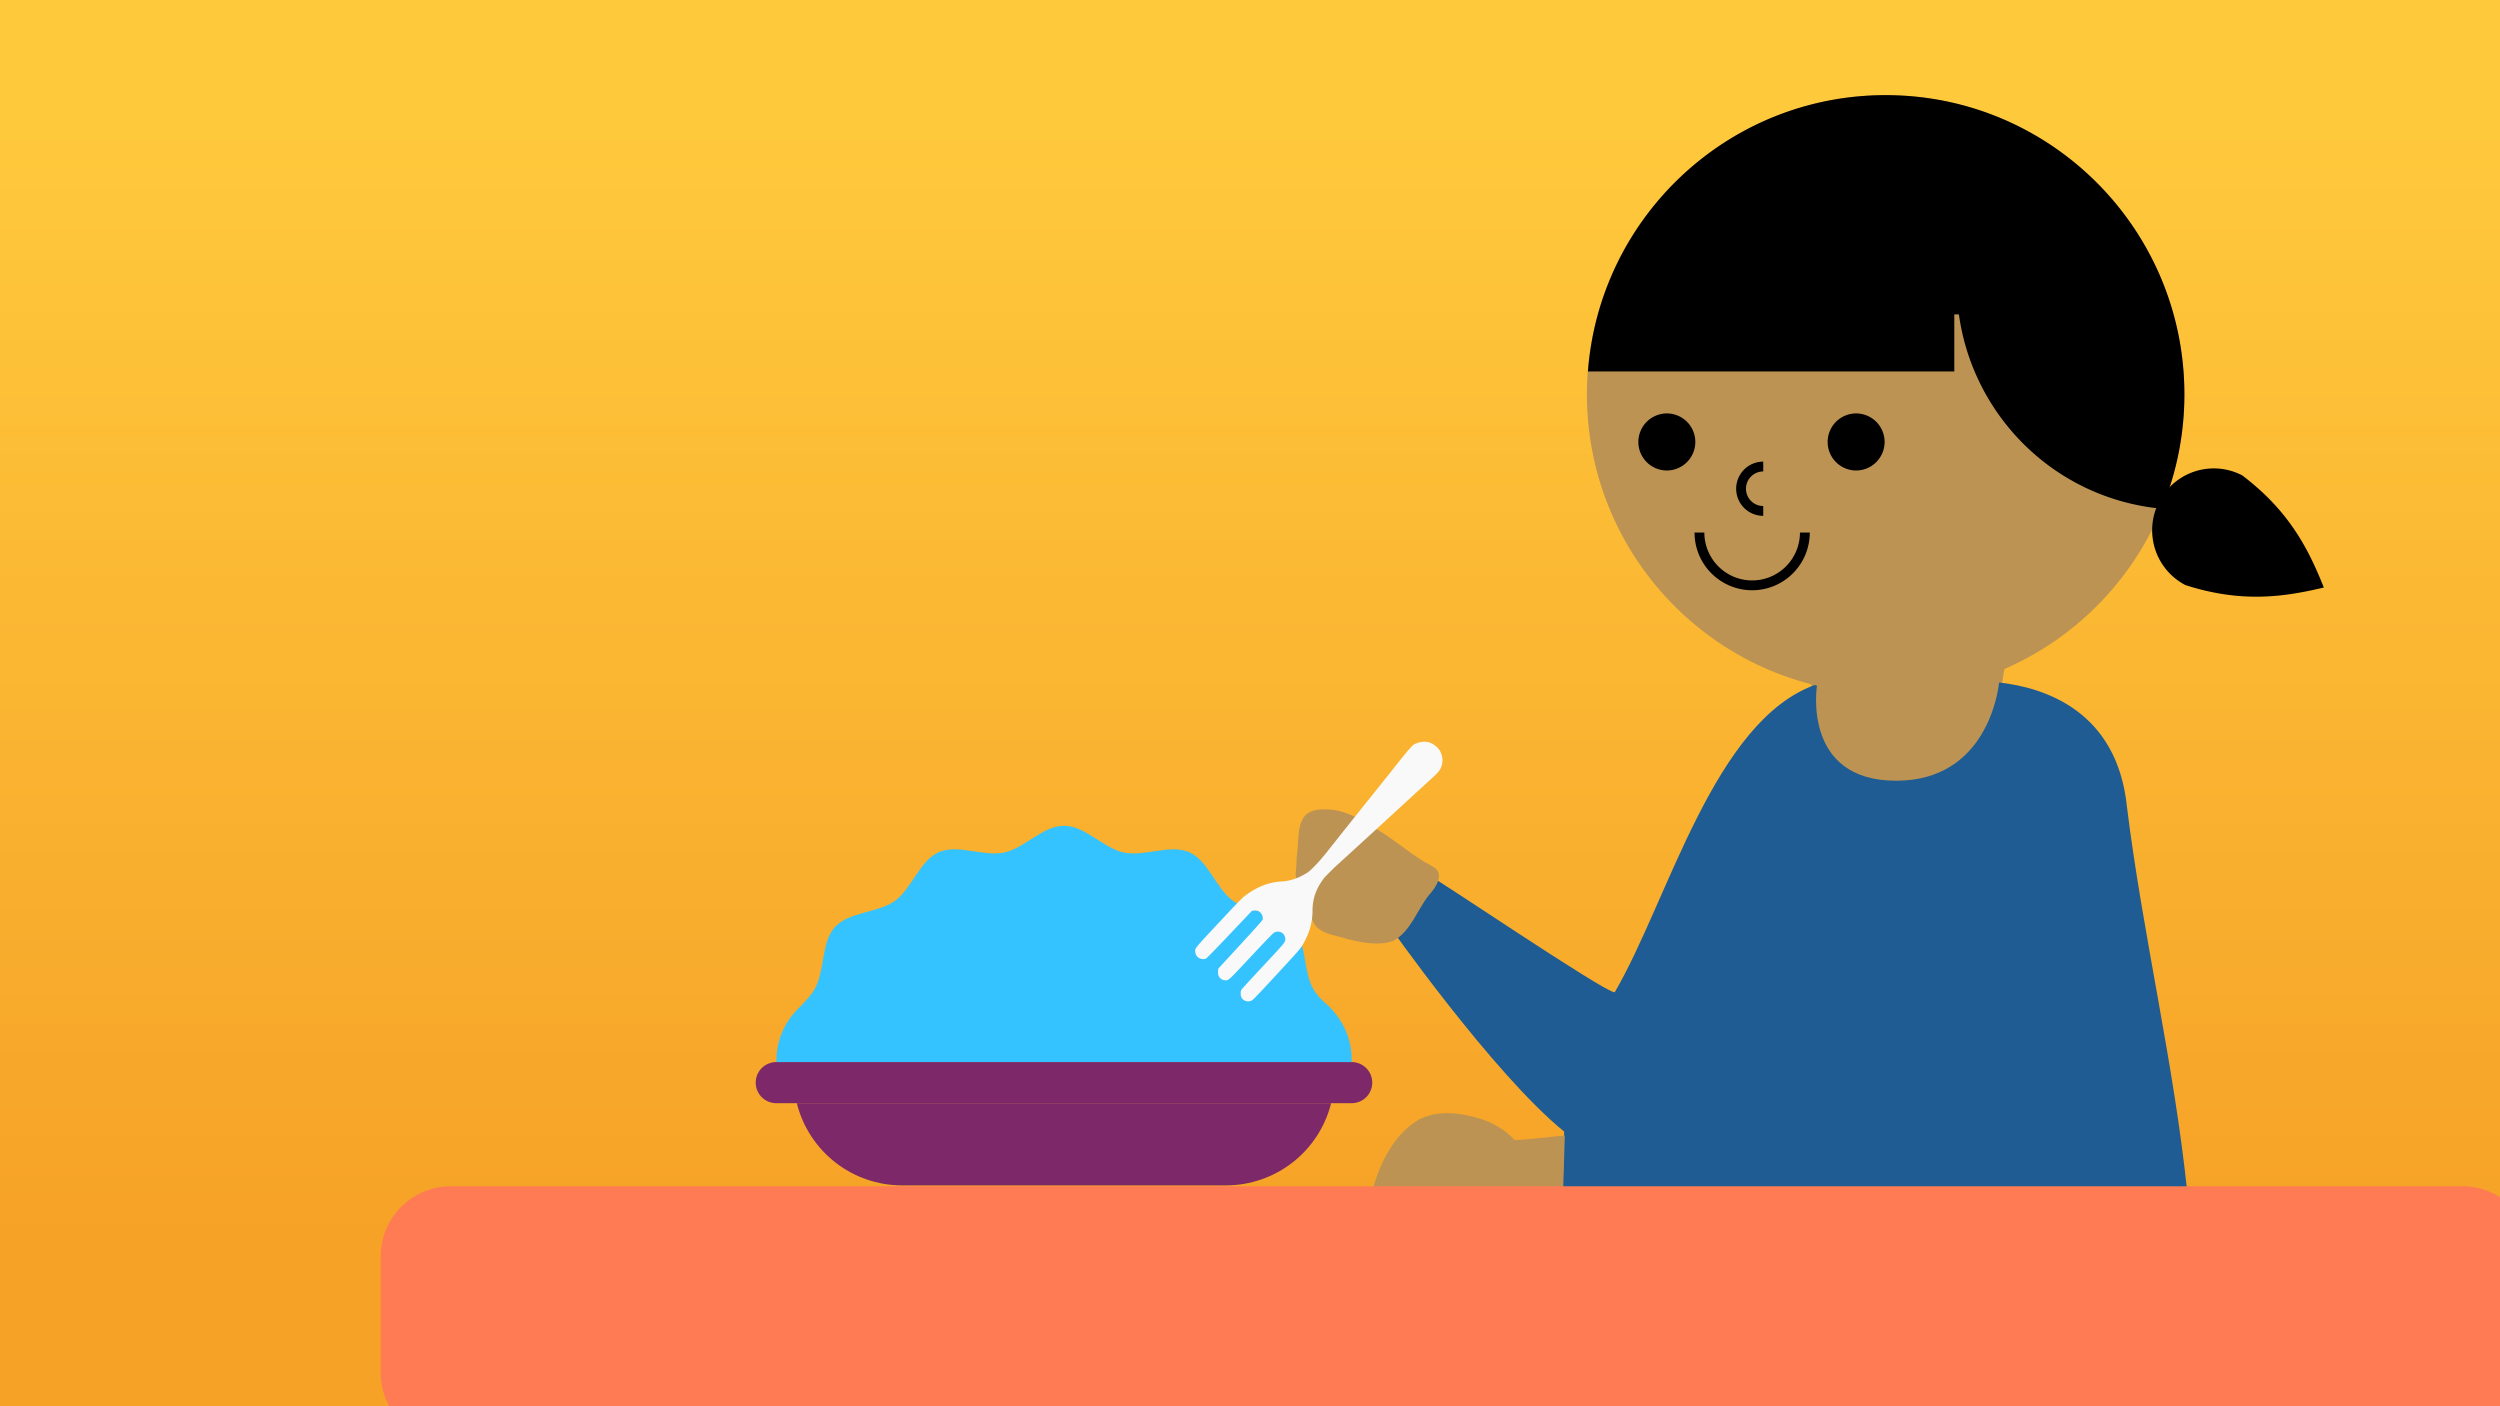 <svg xmlns="http://www.w3.org/2000/svg" width="1280" height="720" xmlns:v="https://vecta.io/nano"><rect width="100%" height="100%" fill="#333333" stroke="none"/><defs><linearGradient id="A" gradientTransform="matrix(0,763.168,762.533,0,-752925.17,-1004795)" x1="1317.441" y1="988.242" x2="1316.696" y2="988.242" gradientUnits="userSpaceOnUse" spreadMethod="pad"><stop offset="0" stop-color="#f6a227"/><stop offset="1" stop-color="#ffc93c"/></linearGradient></defs><path d="M0 0h1280v720H0z" fill="url(#A)"/><path d="M1022.851 363.722c-.421 4.308-6.322 49.464-52.696 49.464-48.659 0-40.512-48.247-40.512-48.247l-.142-.31-4.977-33.313c26.079-5.34 80.661-17.44 106.961-21.221l-8.696 53.622z" fill="#bc9353"/><path d="M1023.546 349.43c-.46 4.383-6.362 50.305-52.705 50.305-48.659 0-40.512-49.057-40.512-49.057l-.142-.319c-52.537 17.976-76.003 110.737-103.453 157.691-4.632.531-95.028-60.94-95.639-60.139-4.131 5.185-20.721 24.86-20.721 24.86s54.042 77.039 90.476 106.602c-.1 1.372-.473 19.145-.726 28.717v3.325h319.858c-6.752-66.262-22.868-132.693-30.984-198.296-5.025-48.831-41.618-60.976-65.452-63.69z" fill="#1e5c93"/><path d="M801.178 581.393l-.801 26.698h-97.326c3.949-13.393 10.683-27.052 22.948-34.596 10.037-5.512 22.159-3.799 32.599-.452 6.376 2.107 12.34 5.68 16.9 10.653 8.603-.248 17.113-1.629 25.68-2.302zM678.221 414.4c-15.911-.341-12.483 12.975-14.336 24.404.06 7.045-1.337 8.992.323 12.725 0 7.956 5.557 14.221 8.523 21.239 3.706 5.862 11.312 5.937 17.232 8.058 7.593 1.798 15.926 3.617 23.484.872 8.961-4.981 11.989-15.607 18.073-23.275 3.528-3.883 8.722-11.246 1.917-14.846-10.245-5.202-18.72-13.367-28.704-19.083-7.965-5.145-16.723-10.263-26.512-10.095zm440.188-212.499c0 84.603-68.463 153.213-152.963 153.213-84.486 0-152.943-68.569-152.943-153.213 0-84.618 68.457-153.193 152.943-153.193 84.5 0 152.963 68.574 152.963 153.193" fill="#bc9353"/><path d="M935.756 226.274a14.591 14.615 0 0 0 14.575 14.62 14.632 14.656 0 0 0 14.597-14.62 14.622 14.645 0 0 0-14.597-14.6 14.601 14.625 0 0 0-14.575 14.6m-96.92 0a14.606 14.63 0 0 0 14.597 14.62 14.622 14.645 0 0 0 14.576-14.62 14.601 14.625 0 0 0-14.576-14.6 14.622 14.645 0 0 0-14.597 14.6"/><path d="M924.094 272.657a26.984 27.028 0 0 1-26.989 27.038 27.009 27.053 0 0 1-26.995-27.038m32.665-11.06a11.345 11.363 0 1 1 0-22.726" fill="none" stroke="#000" stroke-width="5.03" stroke-miterlimit="10"/><path d="M965.481 48.708c-80.515 0-146.476 62.355-152.446 141.497h187.569v-29.22h2.361c6.844 49.617 45.494 90.878 97.472 98.705 2.122.295 4.265.575 6.367.753a152.451 152.699 0 0 0 11.605-58.541c0-84.578-68.463-153.193-152.963-153.193"/><path d="M1148.034 243.401a31.487 31.539 0 0 0-32.245 1.866c-1.684 1.149-3.274 2.441-4.721 3.931a31.594 31.645 0 0 0 7.875 50.374c28.796 9.24 50.292 6.123 70.859 1.236-7.835-19.649-17.633-39.095-41.728-57.372"/><path d="M230.876 607.352c-19.883-.029-35.998 16.114-35.936 35.996v59.872c0 6.104 1.64 11.756 4.292 16.78H1280V612.94c-5.713-3.639-12.343-5.577-19.116-5.588z" fill="#ff7b54"/><g fill="#7c2869"><path d="M681.54 564.83h0c-6.182 24.737-28.409 42.088-53.904 42.088H461.875c-25.495 0-47.722-17.351-53.904-42.088h0z"/><path d="M397.45 543.786h294.613a10.52 10.52 0 0 1 10.522 10.522h0a10.52 10.52 0 0 1-10.522 10.522H397.45a10.52 10.52 0 0 1-10.522-10.522h0a10.52 10.52 0 0 1 10.522-10.522z"/></g><path d="M397.502 543.786v-.689c0-9.954 3.951-19.513 11.011-26.526 3.172-3.151 6.318-6.318 8.517-10.075 5.419-9.259 3.33-24.048 10.443-31.86 7.181-7.891 22.122-7.186 30.734-13.394 8.617-6.208 12.668-20.607 22.427-24.921 9.664-4.277 23.027 2.383 33.528.168 10.269-2.162 19.786-13.705 30.592-13.705s20.323 11.543 30.598 13.71c10.496 2.215 23.864-4.445 33.528-.168 9.759 4.319 13.81 18.713 22.427 24.921s23.553 5.503 30.734 13.394c7.113 7.813 5.019 22.601 10.443 31.86 1.768 3.02 3.951 5.245 6.266 7.265 8.323 7.25 13.31 17.593 13.31 28.635v1.384z" fill="#34c3ff"/><path d="M737.598 385.116c1.171 2.558 1.252 5.062.252 7.712-.614 1.633-1.634 2.824-5.095 5.97l-5.948 5.439-7.311 6.709-7.403 6.797-7.36 6.751-14.306 13.105-7.337 6.686-4.832 4.841c-4.288 5.471-6.245 10.83-6.244 17.098 0 6.11-1.647 11.801-5.103 17.624-1.192 2.007-1.894 2.809-13.07 14.919-8.105 8.782-12.089 12.972-12.702 13.352-1.797 1.118-4.297.574-5.367-1.166-.669-1.089-.738-3.27-.132-4.248.242-.392 5.265-5.877 11.161-12.189 11.723-12.55 11.459-12.216 11.22-14.202-.336-2.781-3.383-4.211-5.795-2.719-.599.371-4.453 4.363-11.68 12.098-11.701 12.526-11.532 12.368-13.325 12.216-2.488-.212-3.895-2.165-3.561-4.943l.126-1.04 11.28-12.26c8.567-9.312 11.314-12.41 11.425-12.881.403-1.712-.897-3.924-2.633-4.476a4.58 4.58 0 0 0-1.935-.119l-.955.193-11.522 12.149c-8.304 8.757-11.679 12.196-12.084 12.318-2.583.778-5.038-.723-5.345-3.266-.253-2.099-.698-1.538 12.057-15.192 10.634-11.385 11.769-12.542 13.768-14.033 5.861-4.374 11.797-6.663 18.226-7.03 4.61-.263 8.943-1.743 13.334-4.554 2.001-1.282 6.588-6.182 10.661-11.391l6.077-7.689 6.11-7.658 6.194-7.752 6.278-7.848 6.196-7.751 6.094-7.672c1.604-2.034 3.762-4.629 4.794-5.767 1.798-1.98 1.952-2.097 3.599-2.715 3.894-1.463 7.296-.814 10.249 1.954.93.872 1.478 1.614 1.944 2.631z" fill="#f9f9f9"/></svg>